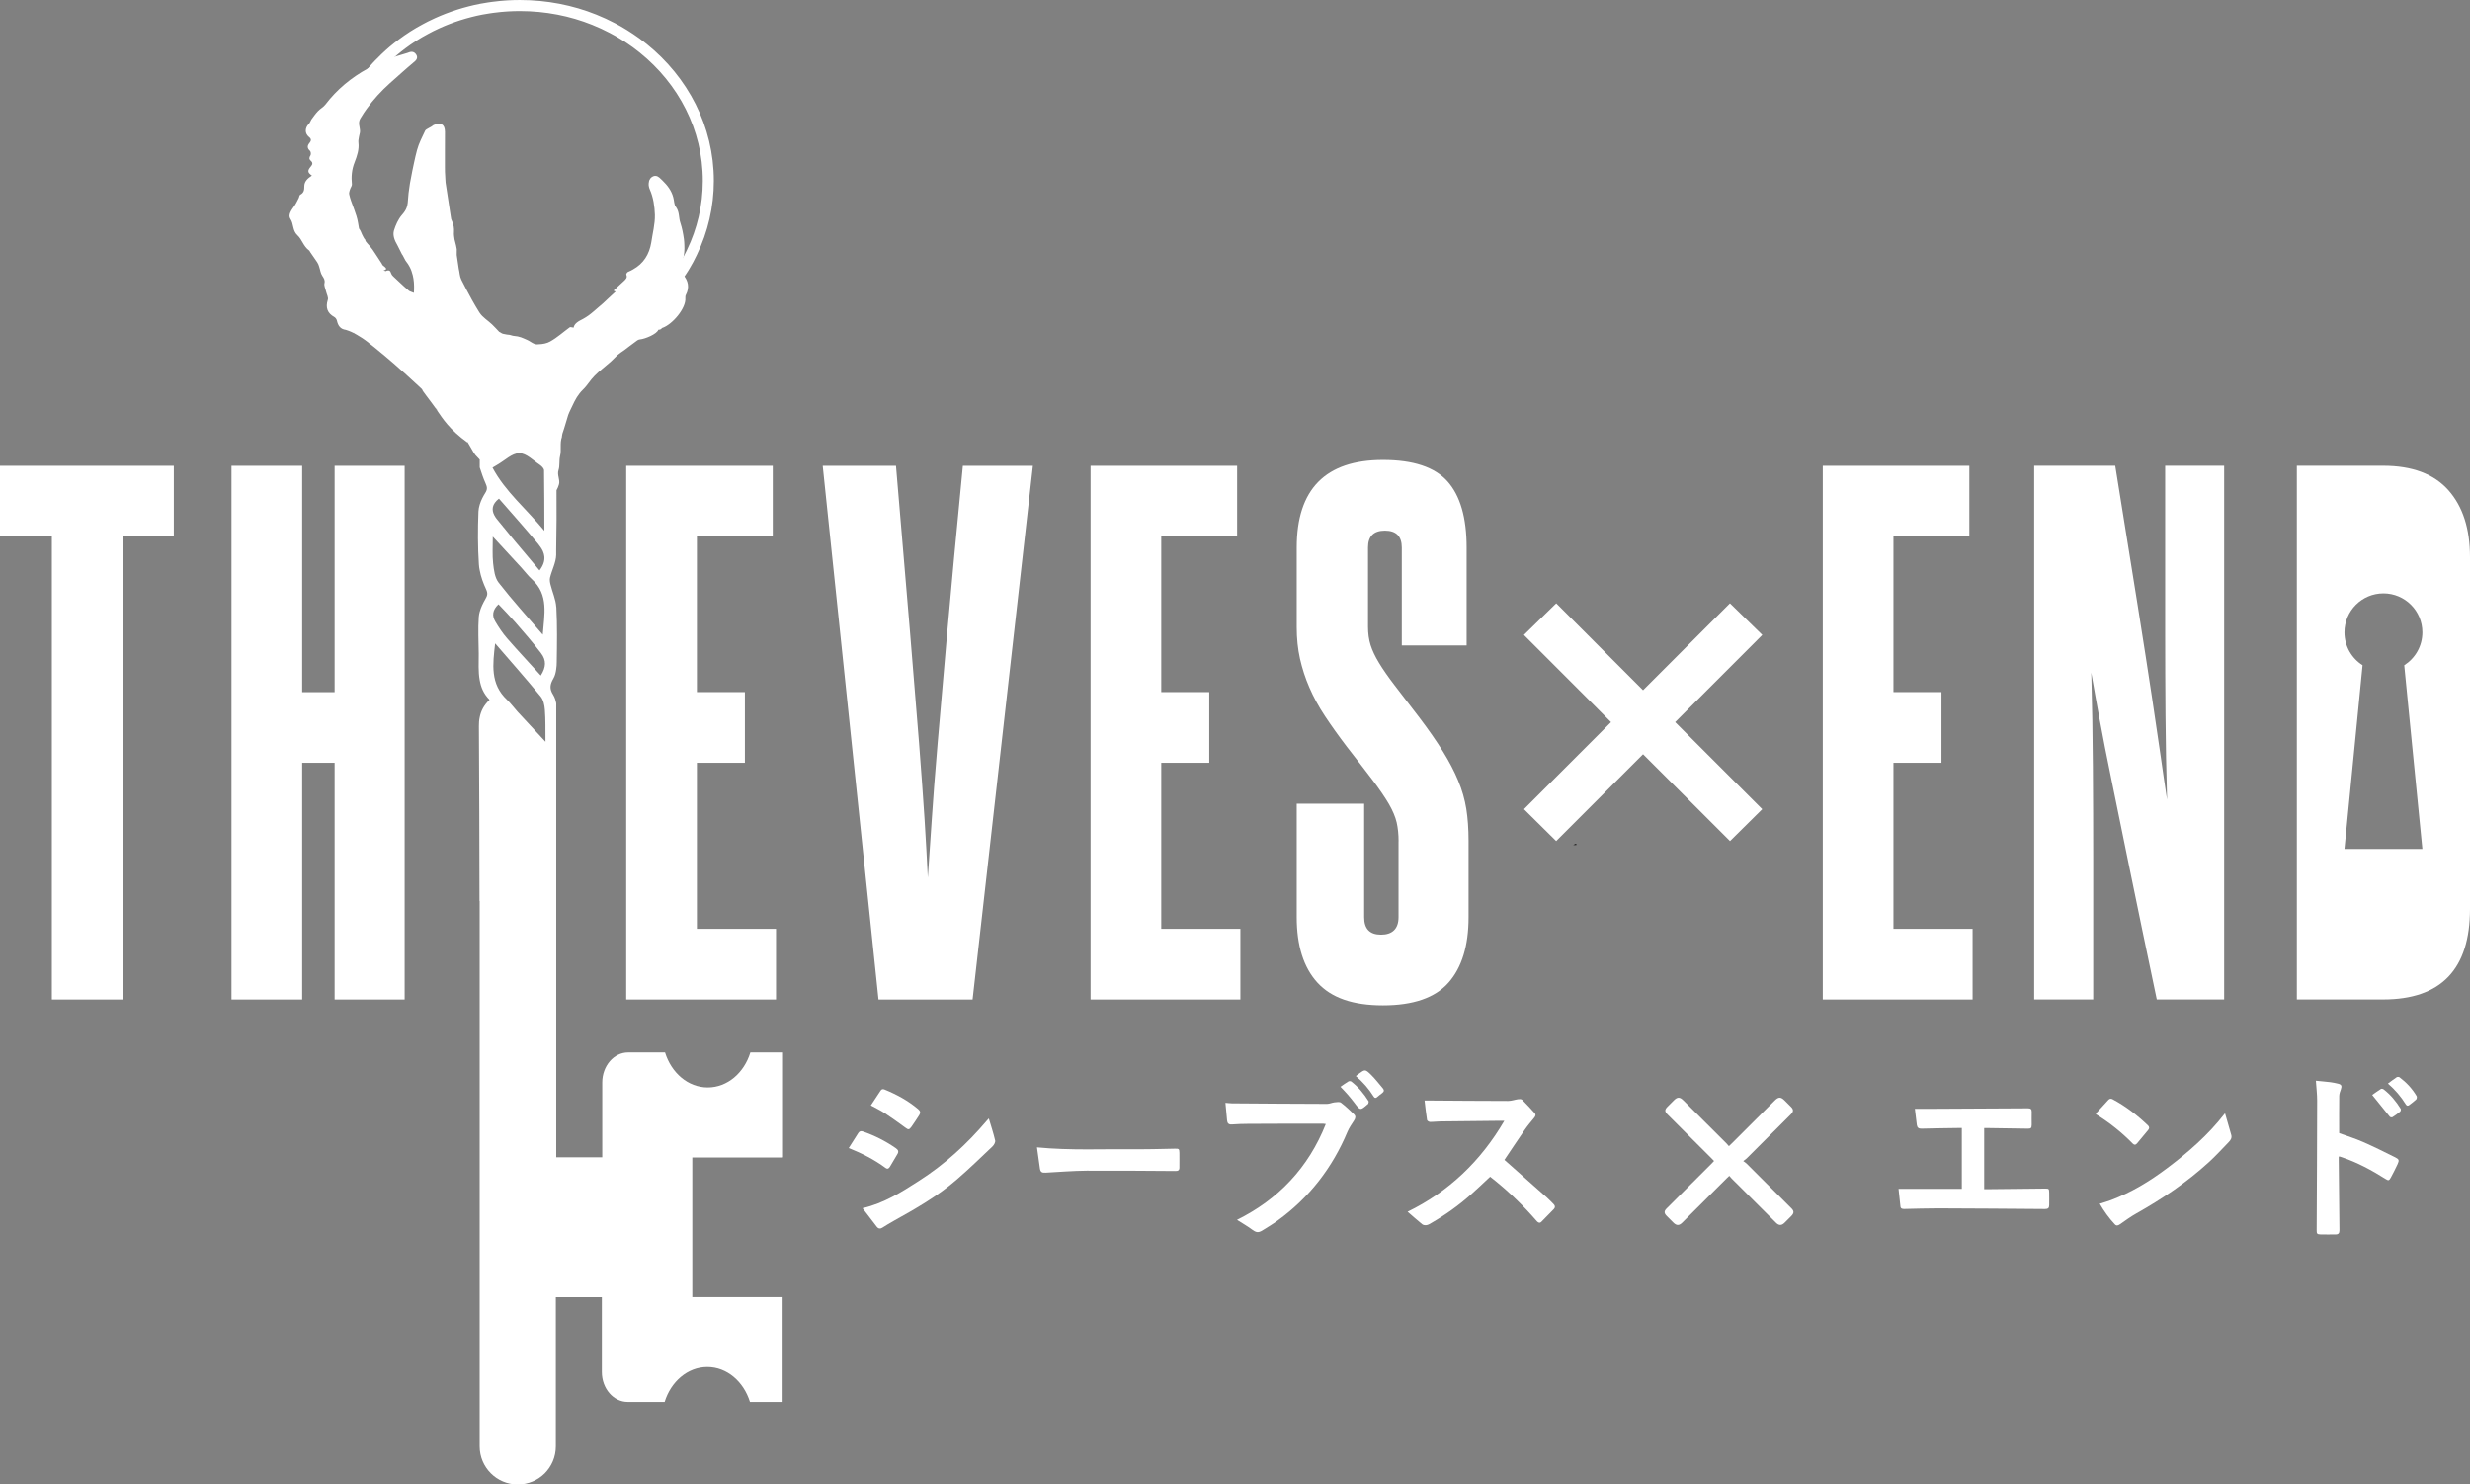 <?xml version="1.0" encoding="UTF-8"?>
<svg xmlns="http://www.w3.org/2000/svg" viewBox="0 0 447.61 268.97">
  <rect x="0" y="0" width="447.61" height="268.97" fill="#808080" stroke="none"/>
  <defs>
    <style>
      .cls-1 {
        fill: #fff;
      }

      .cls-2 {
        isolation: isolate;
      }

      .cls-3 {
        fill: #4d4d4e;
      }

      .cls-4 {
        fill: #999;
      }

      .cls-5 {
        fill: #2e368f;
      }

      .cls-6 {
        fill: none;
        mix-blend-mode: screen;
        stroke: #fff;
        stroke-miterlimit: 10;
        stroke-width: 2px;
      }

      .cls-7 {
        fill: #231f20;
      }
    </style>
  </defs>
  <g class="cls-2">
    <g id="Layer_2" data-name="Layer 2">
      <g id="Layer_1-2" data-name="Layer 1">
        <g>
          <path class="cls-1" d="m272.64,210.2c2.58,2.28,5.17,4.57,7.75,6.87.41.36.77.76,1.16,1.15.28.27.31.59.05.87-.75.79-1.51,1.56-2.28,2.33-.28.28-.57.15-.8-.1-.32-.34-.62-.71-.94-1.06-2.31-2.56-4.83-4.9-7.54-7.02-1.19,1.11-2.34,2.23-3.55,3.29-2.2,1.95-4.59,3.65-7.14,5.12-.27.15-.54.33-.84.37-.25.04-.59,0-.78-.16-.89-.72-1.75-1.49-2.65-2.27,7.45-3.63,13.26-9.17,17.53-16.48-.51,0-.92,0-1.33,0-3.41.04-6.82.07-10.23.11-.63,0-1.27.1-1.9.09-.19,0-.52-.2-.54-.35-.18-1.15-.31-2.31-.45-3.53.32,0,.5,0,.67,0,4.82.03,9.65.08,14.47.08.62,0,1.23-.24,1.85-.32.23-.03.56-.02.69.11.79.79,1.55,1.6,2.29,2.44.26.29.08.59-.15.87-.59.71-1.18,1.41-1.7,2.17-1.26,1.83-2.49,3.68-3.67,5.44Z"/>
          <path class="cls-1" d="m344.07,215.44h11.45v-11.03c-.2,0-.39,0-.59,0-2.23.04-4.46.05-6.69.12-.55.02-.81-.18-.88-.7-.12-.98-.23-1.96-.35-2.9,1.34,0,2.57,0,3.79,0,5.57-.03,11.14-.05,16.7-.09.5,0,.69.16.68.65-.02.78,0,1.56,0,2.33-.01.62-.14.72-.75.71-2.41-.04-4.82-.07-7.24-.11-.2,0-.39,0-.62,0v11.08c.19,0,.38,0,.57,0,3.46-.04,6.93-.08,10.39-.11.77,0,.8,0,.82.77.02.74,0,1.48,0,2.22,0,.53-.2.72-.75.72-6.47-.05-12.95-.1-19.42-.12-2.03,0-4.06.07-6.09.11-.37,0-.66-.05-.7-.48-.12-1.05-.23-2.1-.34-3.16Z"/>
          <path class="cls-1" d="m315.89,210.39c.29.22.47.32.61.46,2.71,2.7,5.42,5.4,8.12,8.1.52.51.51.89,0,1.41-.41.41-.82.82-1.23,1.23-.52.52-1.02.52-1.54,0-2.68-2.67-5.36-5.35-8.04-8.02-.14-.14-.26-.3-.43-.49-.19.17-.33.3-.46.44-2.69,2.69-5.39,5.37-8.08,8.06-.54.54-1.03.54-1.57,0-.41-.41-.82-.82-1.23-1.23-.5-.5-.5-.88,0-1.37,2.72-2.71,5.44-5.42,8.16-8.14.14-.14.27-.28.42-.45-.16-.17-.29-.31-.43-.45-2.67-2.66-5.34-5.32-8-7.98-.54-.54-.54-.87,0-1.41.38-.38.77-.77,1.15-1.15.64-.64,1.08-.64,1.73.02,2.6,2.6,5.21,5.19,7.81,7.79.14.14.26.3.43.49.19-.17.33-.3.46-.44,2.62-2.61,5.23-5.22,7.85-7.83.68-.68,1.1-.68,1.77-.02.4.4.8.79,1.19,1.19.45.45.45.83,0,1.29-2.68,2.68-5.36,5.35-8.04,8.02-.14.14-.31.25-.61.48Z"/>
          <path class="cls-1" d="m224.15,221.07c7.52-3.73,12.96-9.45,16.11-17.38-.23-.03-.37-.06-.5-.06-4.53,0-9.07,0-13.6.03-.98,0-1.96.04-2.93.11-.56.04-.81-.2-.86-.72-.1-1.04-.19-2.08-.3-3.2.42.03.79.08,1.16.09,5.75.04,11.5.09,17.24.1.46,0,.91-.23,1.37-.28.39-.04.91-.13,1.17.06.84.64,1.61,1.38,2.38,2.12.35.34.24.74-.02,1.13-.42.65-.87,1.29-1.17,1.99-2.74,6.55-6.92,11.97-12.68,16.14-.89.65-1.84,1.22-2.78,1.8-.76.46-1.14.34-1.87-.19-.85-.63-1.78-1.16-2.72-1.76Z"/>
          <path class="cls-1" d="m423.87,205.33c1.43.52,2.9.97,4.31,1.59,1.99.87,3.93,1.84,5.88,2.81.7.35.75.53.42,1.25-.38.82-.79,1.63-1.22,2.42-.31.56-.44.58-.97.24-2.5-1.58-5.09-2.98-7.91-3.93-.14-.05-.28-.09-.41-.13-.03,0-.07.01-.15.03,0,.2,0,.42,0,.63.04,4.23.07,8.47.13,12.7,0,.54-.18.77-.71.77-.89,0-1.78.02-2.67,0-.69-.02-.76-.13-.75-.82.04-7.82.08-15.63.09-23.45,0-1.17-.15-2.34-.23-3.6.86.09,1.76.16,2.65.27.47.06.93.16,1.38.27.61.15.71.41.51.99-.14.4-.31.83-.31,1.25-.03,2.24-.01,4.48-.01,6.73Z"/>
          <path class="cls-1" d="m403.22,201.75c.37,1.31.74,2.6,1.12,3.89.17.56-.1.96-.44,1.31-1.21,1.25-2.38,2.54-3.66,3.7-3.98,3.63-8.42,6.62-13.11,9.26-1.04.58-2,1.3-2.98,1.97-.33.23-.62.3-.91-.01-1.05-1.13-1.95-2.37-2.73-3.73.71-.23,1.39-.41,2.04-.66,3.67-1.39,7-3.4,10.12-5.75,3.85-2.89,7.47-6.03,10.44-9.86.04-.06.1-.11.12-.13Z"/>
          <path class="cls-1" d="m156.31,218.95c3.91-.9,7.07-2.94,10.22-4.96,4.66-2.98,8.7-6.67,12.27-10.88.13-.15.26-.29.39-.43.4,1.35.84,2.66,1.15,3.99.07.31-.2.81-.47,1.07-2.18,2.07-4.33,4.17-6.61,6.12-3.42,2.94-7.32,5.18-11.25,7.36-.73.4-1.43.84-2.14,1.28-.38.24-.71.16-.96-.16-.85-1.09-1.69-2.2-2.6-3.39Z"/>
          <path class="cls-1" d="m187.92,207.92c6.1.59,12.09.28,18.07.34,2.3.02,4.61-.06,6.91-.1.75-.01.81.02.83.77.02.88-.01,1.77,0,2.66,0,.49-.25.62-.68.62-5.37-.03-10.74-.09-16.11-.06-2.48.02-4.96.22-7.44.36-.69.04-.95-.1-1.05-.78-.19-1.25-.35-2.5-.53-3.8Z"/>
          <path class="cls-1" d="m379.79,201.82c.77-.84,1.53-1.67,2.29-2.5.23-.25.49-.27.78-.11,2.37,1.26,4.46,2.89,6.4,4.74.27.26.27.53.04.81-.67.81-1.34,1.62-2.01,2.42-.25.3-.51.36-.82.04-1.97-2.02-4.16-3.76-6.56-5.25-.03-.02-.04-.06-.11-.15Z"/>
          <path class="cls-1" d="m157.81,200.32c.6-.91,1.18-1.8,1.77-2.68.17-.26.39-.33.7-.21,2.21.9,4.28,2.02,6.11,3.57.39.33.47.65.19,1.07-.47.71-.91,1.43-1.41,2.12-.43.58-.56.56-1.14.13-1.23-.89-2.45-1.79-3.72-2.62-.77-.5-1.61-.89-2.49-1.38Z"/>
          <path class="cls-1" d="m153.81,208.04c.6-.94,1.16-1.83,1.72-2.71.21-.33.47-.43.87-.28,2.12.73,4.09,1.74,5.93,3.01.43.3.59.6.3,1.08-.46.76-.89,1.53-1.35,2.28-.18.29-.41.52-.8.23-2.03-1.51-4.27-2.64-6.68-3.61Z"/>
          <path class="cls-1" d="m429.88,198.42c.46-.32,1.01-.73,1.59-1.09.11-.07.36-.02.48.07,1.27.97,2.26,2.18,3.1,3.53.07.11.01.41-.09.5-.44.37-.91.71-1.4,1.02-.11.07-.4.02-.49-.09-1.06-1.29-2.1-2.6-3.18-3.94Z"/>
          <path class="cls-1" d="m432.73,196.36c.56-.41,1.06-.8,1.59-1.15.12-.08.4-.08.51,0,1.26.94,2.31,2.07,3.11,3.42.08.14.03.48-.08.6-.39.37-.83.69-1.26,1.02-.26.2-.46.14-.63-.13-.87-1.4-1.93-2.65-3.25-3.78Z"/>
          <path class="cls-1" d="m242.92,196.94c.45-.31.93-.67,1.44-.97.13-.08.4-.07.52.02,1.27.98,2.28,2.2,3.13,3.56.07.11-.03.31-.06.47,0,.03-.05.04-.08.07-1.36,1.19-1.36,1.18-2.42-.24-.39-.52-.81-1.02-1.23-1.51-.41-.47-.85-.92-1.3-1.4Z"/>
          <path class="cls-1" d="m245.7,195c.19-.15.34-.26.48-.37,1.18-.87,1.21-.91,2.28.13.77.76,1.43,1.63,2.13,2.45.28.32.24.61-.11.87-.31.22-.6.46-.89.71-.26.23-.46.24-.66-.08-.87-1.39-1.93-2.62-3.23-3.72Z"/>
        </g>
        <g>
          <g>
            <path class="cls-6" d="m65.69,15.32c.22-.33.46-.65.71-.97h0c.4-.52.8-1.04,1.24-1.53.14-.16.27-.32.41-.47.08-.1.17-.19.25-.28.24-.25.47-.51.73-.75.25-.25.49-.5.75-.75.25-.23.51-.47.76-.71h0s0,0,0,0c1-.9,2.07-1.74,3.19-2.53.01,0,.03-.02.04-.03.7-.49,1.43-.95,2.17-1.39.38-.21.76-.43,1.15-.64.31-.17.64-.34.95-.5.4-.2.81-.4,1.22-.58,1.23-.56,2.51-1.05,3.82-1.47.7-.22,1.41-.43,2.13-.61.65-.17,1.33-.32,2-.45.46-.08.91-.16,1.37-.23.23-.04.46-.07.69-.1.46-.06.93-.12,1.39-.16.23-.02.47-.04.71-.06.23-.01.47-.03.71-.05.71-.04,1.42-.06,2.14-.06,4.78,0,9.34.91,13.47,2.57,1.13.45,2.22.96,3.29,1.52.71.37,1.4.76,2.07,1.18.77.48,1.52.98,2.25,1.51.43.31.86.64,1.26.97,7.23,5.83,11.8,14.42,11.8,24.02,0,4.59-1.05,8.97-2.95,12.91h0c-.03.07-.06.13-.09.19-.36.76-.76,1.51-1.2,2.24h0c-.21.35-.41.69-.64,1.02-.44.7-.92,1.37-1.43,2.03,0,0,0,0,0,0-1.36.91-2.79,1.76-4.27,2.51"/>
            <path class="cls-4" d="m64.18,60.23s-.04-.02-.06-.04c-.01-.02-.03-.04-.04-.07l.1.1Z"/>
            <path class="cls-4" d="m75.83,66.02s.02.02.03.03t-.01-.01s0-.01-.01-.02Z"/>
            <path class="cls-4" d="m80.45,73.52c.07-.03.13-.05.19-.07-.05.01-.1.04-.14.06-.02,0-.04,0-.05.01Z"/>
            <path class="cls-4" d="m84.91,80.21h-.01s0-.01-.02-.01c-.04-.1-.1-.2-.15-.29.07.1.13.21.19.31Z"/>
            <path class="cls-5" d="m64.49,60.45s-.08-.04-.12-.07c-.04-.02-.08-.04-.11-.07.15.14.31.24.48.27-.08-.06-.17-.1-.25-.14Zm12.11,10.1s-.02-.03-.04-.05c-.01-.02-.04-.04-.06-.06-.03-.04-.06-.07-.1-.1-.07-.07-.14-.13-.24-.22-.04-.04-.1-.09-.14-.14-.04-.04-.1-.08-.13-.12.03.08.1.15.18.24.16.17.34.33.54.49h.01s0-.02-.03-.04Z"/>
            <polygon class="cls-4" points="78.51 22.65 78.51 22.66 78.51 22.65 78.51 22.65"/>
            <path class="cls-4" d="m78.57,22.73s-.04-.05-.06-.07c0,0,.02,0,.02,0,.02.01.01.02.03.04,0,0,0,.01,0,.02Z"/>
            <path class="cls-4" d="m73.91,9.5s-.01.02-.04.03c.01,0,.03-.01.03-.02t.01,0Z"/>
            <path class="cls-4" d="m74.14,9.56c-.07-.01-.15-.04-.24-.06,0,0,0-.01,0-.01h0c.08.03.15.05.22.07Z"/>
            <path class="cls-1" d="m141.9,209.71v-18.99h-5.92c-1.13,3.7-4.16,6.34-7.73,6.34s-6.59-2.64-7.73-6.34h-6.7c-2.58,0-4.68,2.45-4.68,5.44v13.56h-8.34v-82.25c-.09-.55-.27-1.1-.55-1.55-.71-1.1-.59-1.88.04-2.97.29-.49.43-1.09.51-1.7.06-.42.09-.84.09-1.25.05-3.31.11-6.6-.07-9.91,0-.04,0-.09-.02-.13-.09-1.35-.7-2.66-1.03-4.01-.11-.41-.18-.88-.09-1.28.34-1.39,1.08-2.74,1.11-4.11,0-.33,0-.67,0-1,.08-3.57.08-7.14.06-10.72.19-.34.35-.69.45-1.07.24-.84-.38-1.67-.09-2.56.27-.79.09-1.72.28-2.53.3-1.15-.08-2.32.34-3.49.01-.04-.02-.13.09-.6.46-1.32.65-2.14,1.05-3.39.22-.6.51-1.12.76-1.67.5-1.09,1.04-2.08,1.92-2.93.79-.75,1.31-1.72,2.09-2.49.88-.9,1.95-1.69,2.91-2.54.44-.38.81-.81,1.21-1.19.38-.33.8-.61,1.23-.9.33-.25.67-.49,1-.76.46-.33.89-.67,1.35-1,.13-.11.33-.2.5-.21.94-.08,3.11-.97,3.37-1.76.26.02.5-.07.66-.31,1.86-.59,4.39-3.6,4.23-5.43-.01-.19,0-.42.1-.59.69-1.32.42-2.57-.49-3.62-.58-.64-.54-1.13-.31-1.8.26-.76.43-1.53.5-2.31h0c.04-.43.04-.85.02-1.27h0c-.02-.38-.02-.74-.08-1.11-.14-.98-.33-1.99-.64-2.92-.32-.91-.15-1.9-.74-2.78,0,0,0,0,0,0-.01-.04-.04-.09-.09-.12-.34-.46-.29-1.14-.46-1.72-.32-1.24-1.09-2.22-1.97-3.07t-.01-.01c-.18-.17-.35-.34-.52-.49-.21-.18-.44-.3-.67-.32-.25-.03-.5.05-.77.25-.01,0-.03,0-.03.02-.02.03-.04.06-.1.09-.08.09-.15.21-.2.31-.06.08-.1.17-.12.28-.08.32-.08.62-.06.8,0,.03,0,.04.02.07,0,.04,0,.05.01.07v.03c.03.14.07.32.17.54.64,1.43.87,3.06.92,4.6.04,1.66-.42,3.35-.66,5.02-.36,2.13-1.38,3.8-3.31,4.87-.23.14-.46.25-.71.36-.04.03-.11.04-.17.07-.18.07-.38.4-.33.51.24.53-.09.83-.43,1.15-.63.57-1.23,1.14-1.88,1.74.04.03.18.1.38.18-.79.71-1.53,1.42-2.26,2.1t-.01.01c-.24.19-.46.38-.69.59-.63.54-1.26,1.12-1.93,1.61-.34.23-.67.46-1.03.65-.88.43-1.58.85-1.7,1.58-.26-.04-.57-.14-.68-.08-1.18.86-2.27,1.86-3.56,2.58-.59.35-1.39.49-2.13.51h0c-.14.03-.27.01-.37.01-.12,0-.24-.04-.36-.08-.46-.17-.91-.56-1.38-.75-.78-.32-1.19-.61-2.44-.71-.03-.02-.08-.02-.11-.02-.57-.17-.55-.17-1.05-.21-.29-.04-.44-.07-.67-.13-.32-.07-.35-.19-.74-.37-.37-.38-.8-.88-1.3-1.35-.75-.71-1.71-1.28-2.23-2.09-.02-.02-.02-.03-.04-.05-.48-.75-.92-1.53-1.35-2.29,0,0,0,0,0,0-.68-1.23-1.32-2.45-1.94-3.68-.3-.61-.3-1.34-.46-1.97l-.37-2.49c0-.49.01-.96.01-1.05,0-.13-.21-1.07-.41-1.79-.06-.44-.14-.85-.1-1.32.03-.36,0-.69-.05-1.01-.09-.46-.24-.91-.45-1.32l-.09-.56h0s-.93-6.08-.93-6.08c0-.2-.02-.41-.04-.63-.03-.4-.06-.85-.07-1.3,0-.29-.01-.61-.01-.91-.02-2.12.02-4.23.01-6.35-.01-1.38-.74-1.77-2.13-1.21.04.02.08.04.13.07-.04-.02-.07-.03-.11-.04.02.01.02.02.03.04,0,0,0,.01,0,.02-.02-.03-.04-.05-.06-.08-.32.37-1.31.66-1.46,1.01-.54,1.15-1.14,2.29-1.46,3.49-.2.76-.38,1.51-.54,2.28h0c-.11.51-.21,1.01-.32,1.52-.14.76-.29,1.51-.43,2.26-.19,1.16-.33,2.34-.4,3.52-.02.32-.11.6-.2.87-.17.47-.49.91-.88,1.35-.66.78-1.1,1.79-1.41,2.77-.26.92.13,1.84.63,2.69l.84,1.67c.09,0,.65,1.26.73,1.26.25.32.48.64.64.98.26.48.43.99.56,1.51h0c.11.43.17.86.21,1.32.02.2.03.41.03.63.01.4,0,.82-.03,1.25-.44-.19-.74-.25-.91-.39-.58-.5-1.16-1.01-1.72-1.55-.38-.34-.75-.69-1.12-1.05-.32-.27-.4-.63-.51-.86h0c-.14-.22-.35-.33-.95-.06.04-.16-.43-.14-.32-.16.81-.17.52-.43-.12-.93-.09-.07-.11-.23-.19-.33-.9-1.34-.72-1.16-1.65-2.51-.58-.85-1.39-1.45-1.31-1.76-.23-.21-.46-.74-.58-.96-.48-1.21-.5-.88-.57-1.15h0c-.03-.14-.07-.38-.17-.98-.14-.86-.4-1.61-.67-2.35-.21-.54-.42-1.1-.61-1.67-.12-.36-.24-.73-.32-1.13-.04-.14-.02-.29.01-.43.02-.16.09-.32.15-.51.08-.29.35-.6.33-.88-.14-1.38-.04-2.69.49-4.01.44-1.14.84-2.3.69-3.56-.05-.35.05-.74.11-1.11.04-.32.19-.65.18-.95,0-.77-.43-1.49.05-2.3.08-.12.13-.23.21-.33.29-.5.62-.98.97-1.46h0c1.21-1.68,2.6-3.19,4.17-4.6.76-.68,1.5-1.33,2.25-2,.33-.29.67-.58,1-.88h0c.44-.38.88-.75,1.31-1.12.48-.43.49-.9.1-1.36-.37-.43-.84-.4-1.4-.18.08.02.16.04.22.07-.08-.01-.16-.04-.24-.06,0,0,0,.01-.02.02,0,0,0,0,0,0-.37.11-1.46.44-2.43.73,0,0-.01,0-.02,0-.6.22-1.16.38-1.43.49-.03.01-.06.03-.07.04-.86.34-1.68.73-2.48,1.16,0,0-.01.02-.03.02-.25.13-.5.26-.75.4-3.01,1.65-5.6,3.79-7.69,6.53-.36.48-.97.77-1.36,1.21-.44.46-.81,1.01-1.19,1.52-.17.27-.25.61-.48.8-.69.73-.72,1.69.05,2.33.47.37.44.67.1,1.1-.4.47-.46.93.09,1.42.17.17.21.64.09.83-.26.4-.27.67.04.96.45.38.33.7.01,1.07-.63.75-.58,1.07.21,1.63-.74.49-1.39,1.04-1.38,1.96,0,.61-.05,1.15-.74,1.51-.17.1-.17.43-.28.63-.25.48-.49,1-.8,1.44-.52.72-1.17,1.61-.69,2.31.63.94.33,2.09,1.28,2.97.83.76,1.08,2.02,2.1,2.74.11.08.13.21.22.33.42.63.85,1.21,1.26,1.83.16.24.27.52.34.78.2.57.24,1.18.58,1.67.3.45.52.79.38,1.37-.09.43.18.94.29,1.44.11.52.48,1.1.31,1.56-.42,1.37-.08,2.39,1.2,3.09.21.12.41.41.46.65.2.9.63,1.55,1.61,1.67h0c.22.07.75.23,1.5.61,0,0-.01-.01-.01-.02.01,0,.03.02.05.03.03.02.07.04.1.07.04.02.08.04.12.07.08.04.17.08.25.14.59.33,1.3.79,2.08,1.4l.08.08c.32.23.65.5,1,.78,0,0,0,0,0,0,.38.31.76.63,1.16.96h0c.1.08.21.17.32.27,0,0,.01,0,.02.01.01.01.04.03.06.04.61.53,1.21,1.05,1.77,1.51,0,0,.01.02.02.02.04.04.07.06.11.09,1,.89,1.8,1.58,2.07,1.84-.06-.06-.12-.13-.16-.2.05.08.11.14.17.2.04.04.09.09.15.13.07.05.13.09.21.14-.07-.04-.14-.08-.21-.13.21.2,1.44,1.3,2.27,2.08,0,0,.01,0,.01,0h0s0,.01.01.02c.04.04.09.08.13.12.04.05.09.09.14.14.1.09.17.16.24.22.03.02.07.06.09.09.02.01.04.04.06.06.02.02.04.04.04.05.02.01.03.03.03.04h-.01c-.15,0,1.4,1.93,2.46,3.42,0,.01.03.03.04.05,0,0,0,0,0,0,.06.09.12.17.18.26,0,0,0,0,.01.02.01.02.04.04.04.06-.01-.01-.03-.03-.05-.05,1,1.44,2.18,3.41,5.57,5.85-.04-.1-.1-.2-.15-.29.06.1.13.21.19.31h-.01.01c.33.59.68,1.16,1.02,1.76.09.13.23.32.32.45.25.28.51.54.77.82v1.41c.32.98.63,1.94,1.05,2.87.29.66.4,1.07-.07,1.79-.39.62-.76,1.35-.98,2.08-.13.42-.21.84-.23,1.25-.13,3.2-.13,6.41.08,9.59.03.35.06.68.14,1.02.21,1.21.66,2.4,1.17,3.51.34.75.23,1.12-.16,1.79-.41.71-.8,1.51-1.01,2.3-.08.29-.13.58-.16.88-.16,2.2-.03,4.45-.01,6.67.01,1.6-.11,3.23.17,4.76.21,1.28.7,2.52,1.79,3.6-1.05,1.01-1.57,2.05-1.79,3.2-.11.51-.14,1.02-.14,1.56.08,10.57.08,21.13.11,31.7t.03.02v98.83c0,3.81,3.08,6.9,6.9,6.9,1.9,0,3.63-.76,4.89-2.01,1.24-1.26,2.01-2.97,2.01-4.88v-27.05h8.34v13.57c0,3,2.1,5.42,4.68,5.42h6.7c1.13-3.68,4.16-6.33,7.73-6.33s6.59,2.65,7.73,6.33h5.92v-19h-16.37v-25.32h16.37ZM63.99,60.04h0s0,0,0,.02c0,0,0-.01-.02-.02Zm.13.16s-.03-.04-.04-.07l.11.1s-.04-.02-.06-.04Zm15.37,14.35s-.02-.03-.03-.04c.01.01.03.03.04.04h0Zm10.08,18.8c-.5-.96-.43-1.99.85-2.99,2.45,2.8,4.83,5.48,7.11,8.21.19.23.35.45.49.67.14.22.26.42.36.64h0c.14.32.23.64.26.94.09.84-.2,1.67-.87,2.55-.31-.36-.6-.72-.9-1.08-1.17-1.4-2.34-2.78-3.5-4.16-.29-.35-.58-.69-.86-1.04-.86-1.04-1.71-2.08-2.55-3.13-.05-.07-.1-.13-.15-.2h0c-.1-.14-.18-.28-.25-.42Zm.59-9.16c1.32-.74,2.62-2.07,3.93-2.07s2.55,1.34,3.77,2.14c.33.23.73.65.73.98.06,3.52.04,7.03.06,10.95-3.28-3.99-7.1-7.1-9.4-11.45.48-.28.7-.41.91-.54Zm-.86,13.05c1.88,2.05,3.54,3.84,5.19,5.63.65.7,1.2,1.47,1.9,2.1,3.13,2.83,2.22,6.43,1.97,10.04-2.68-3.12-5.46-6.17-7.99-9.42-.72-.92-.87-2.31-1.01-3.53-.16-1.47-.06-2.99-.06-4.82Zm1.03,12.26c1.04,1.1,2.07,2.15,3.04,3.26,1.6,1.84,3.2,3.67,4.67,5.6,1,1.31.92,2.54-.04,4.06-2.06-2.28-4.14-4.48-6.11-6.75-.8-.92-1.5-1.97-2.12-3.02-.64-1.07-.54-2.11.57-3.15Zm-.6,7.09c2.75,3.19,5.56,6.36,8.24,9.62.52.63.71,1.6.77,2.43.14,1.78.09,3.57.11,5.78-1.88-2.02-3.48-3.74-5.07-5.46-.64-.71-1.19-1.47-1.88-2.13-3.11-2.89-2.6-6.49-2.17-10.25Z"/>
            <path class="cls-3" d="m84.72,79.9c.05.1.11.2.15.29.02,0,.02.01.02.01h.01c-.07-.1-.13-.21-.19-.31Z"/>
            <g>
              <path class="cls-3" d="m69.37,64.09c-.13-.1-.24-.18-.32-.27.1.09.21.18.32.27Z"/>
              <path class="cls-3" d="m79.3,74.32c-.08-.09-.15-.17-.24-.26.01,0,.02,0,.04-.01,0,0,0,0,0,0,.06.09.12.17.18.26Z"/>
            </g>
            <path class="cls-3" d="m89.98,93.96c-.05-.07-.1-.13-.15-.2.04.07.1.13.15.2,1.11,1.4,2.25,2.78,3.41,4.17-1.16-1.38-2.29-2.77-3.4-4.17Zm8.05,5.28c.14.22.26.43.35.64-.1-.21-.21-.43-.35-.64Z"/>
          </g>
          <path class="cls-1" d="m9.4,181.13v-83.91H0v-12.81h31.5v12.81h-9.28v83.91h-12.81Z"/>
          <path class="cls-1" d="m60.64,181.13v-42.9h-5.88v42.9h-12.81v-96.72h12.81v41.02h5.88v-41.02h12.69v96.72h-12.69Z"/>
          <path class="cls-1" d="m113.48,181.13v-96.72h26.56v12.81h-13.75v28.2h8.7v12.81h-8.7v30.09h14.34v12.81h-27.15Z"/>
          <path class="cls-1" d="m159.2,181.13l-10.11-96.72h13.28c1.02,11.99,1.86,21.98,2.53,29.97.66,7.99,1.21,14.75,1.65,20.27.43,5.52.76,10.15,1,13.87.23,3.72.43,7.23.59,10.52.23-3.29.47-6.78.71-10.46.24-3.68.59-8.29,1.06-13.81.47-5.52,1.06-12.3,1.76-20.33.71-8.03,1.65-18.04,2.82-30.03h12.69l-10.93,96.72h-17.04Z"/>
          <path class="cls-1" d="m197.63,181.13v-96.72h26.56v12.81h-13.75v28.2h8.7v12.81h-8.7v30.09h14.34v12.81h-27.15Z"/>
          <path class="cls-1" d="m253.45,152.45c0-1.25-.12-2.39-.35-3.41-.24-1.02-.71-2.13-1.41-3.35-.71-1.21-1.67-2.62-2.88-4.23-1.22-1.61-2.8-3.66-4.76-6.17-1.49-1.96-2.8-3.8-3.94-5.52-1.14-1.72-2.08-3.45-2.82-5.17-.75-1.72-1.31-3.47-1.71-5.23-.39-1.76-.59-3.66-.59-5.7v-14.45c0-10.58,5.21-15.87,15.63-15.87,5.48,0,9.38,1.29,11.69,3.88,2.31,2.59,3.47,6.58,3.47,11.99v17.75h-11.75v-17.75c0-2.04-1.02-3.06-3.06-3.06s-3.06,1.02-3.06,3.06v14.34c0,1.26.16,2.37.47,3.35.31.98.82,2.06,1.53,3.23.71,1.17,1.65,2.53,2.82,4.05,1.18,1.53,2.66,3.47,4.47,5.82,1.72,2.27,3.15,4.33,4.29,6.17,1.14,1.84,2.06,3.6,2.76,5.29.71,1.69,1.19,3.39,1.47,5.11.27,1.72.41,3.64.41,5.76v13.87c0,5.17-1.22,9.13-3.64,11.87-2.43,2.74-6.39,4.11-11.87,4.11s-9.36-1.37-11.87-4.11c-2.51-2.74-3.76-6.7-3.76-11.87v-20.57h12.22v20.57c0,2.12,1.02,3.17,3.06,3.17s3.17-1.06,3.17-3.17v-13.75Z"/>
          <path class="cls-1" d="m330.32,181.13v-96.72h26.56v12.81h-13.75v28.2h8.7v12.81h-8.7v30.09h14.34v12.81h-27.15Z"/>
          <path class="cls-1" d="m390.85,181.13c-1.96-9.32-3.58-17.16-4.88-23.51-1.29-6.35-2.39-11.71-3.29-16.1-.9-4.39-1.63-8.07-2.17-11.05-.55-2.98-1.06-5.84-1.53-8.58.16,5.72.25,11.4.29,17.04.04,5.64.06,11.4.06,17.27v24.92h-10.7v-96.72h14.69c1.65,10.19,3,18.61,4.06,25.27,1.06,6.66,1.92,12.18,2.58,16.57.66,4.39,1.19,7.97,1.59,10.75.39,2.78.78,5.43,1.17,7.93-.16-5.17-.25-10.26-.29-15.28-.04-5.01-.06-10.03-.06-15.04v-30.2h10.69v96.72h-12.22Z"/>
          <path class="cls-1" d="m443.68,88.81c-2.63-2.94-6.56-4.41-11.82-4.41h-15.63v96.72h15.63c10.51,0,15.75-5.47,15.75-16.44v-63.71c0-5.16-1.31-9.21-3.93-12.16Zm-4.69,65.04h-14.13l3.28-33.3c-1.97-1.25-3.28-3.45-3.28-5.96,0-3.9,3.16-7.06,7.06-7.06s7.06,3.16,7.06,7.06c0,2.51-1.31,4.71-3.29,5.97l3.29,33.29Z"/>
          <path d="m285.1,153.13c.15-.06.29-.14.45-.18.15-.04.13.08.11.18h-.56Z"/>
          <g>
            <path class="cls-7" d="m295.49,130.86l-15.77-15.77,2.28-2.24,15.75,15.77,15.78-15.77,2.28,2.24-15.77,15.77,15.77,15.78-2.28,2.26-15.78-15.75-15.75,15.75-2.28-2.26,15.77-15.78Z"/>
            <polygon class="cls-1" points="282.01 152.42 276.17 146.64 291.95 130.86 276.16 115.06 282.02 109.33 297.75 125.08 313.5 109.33 319.36 115.06 303.57 130.86 319.35 146.64 313.51 152.42 297.75 136.68 282.01 152.42"/>
          </g>
        </g>
      </g>
    </g>
  </g>
</svg>